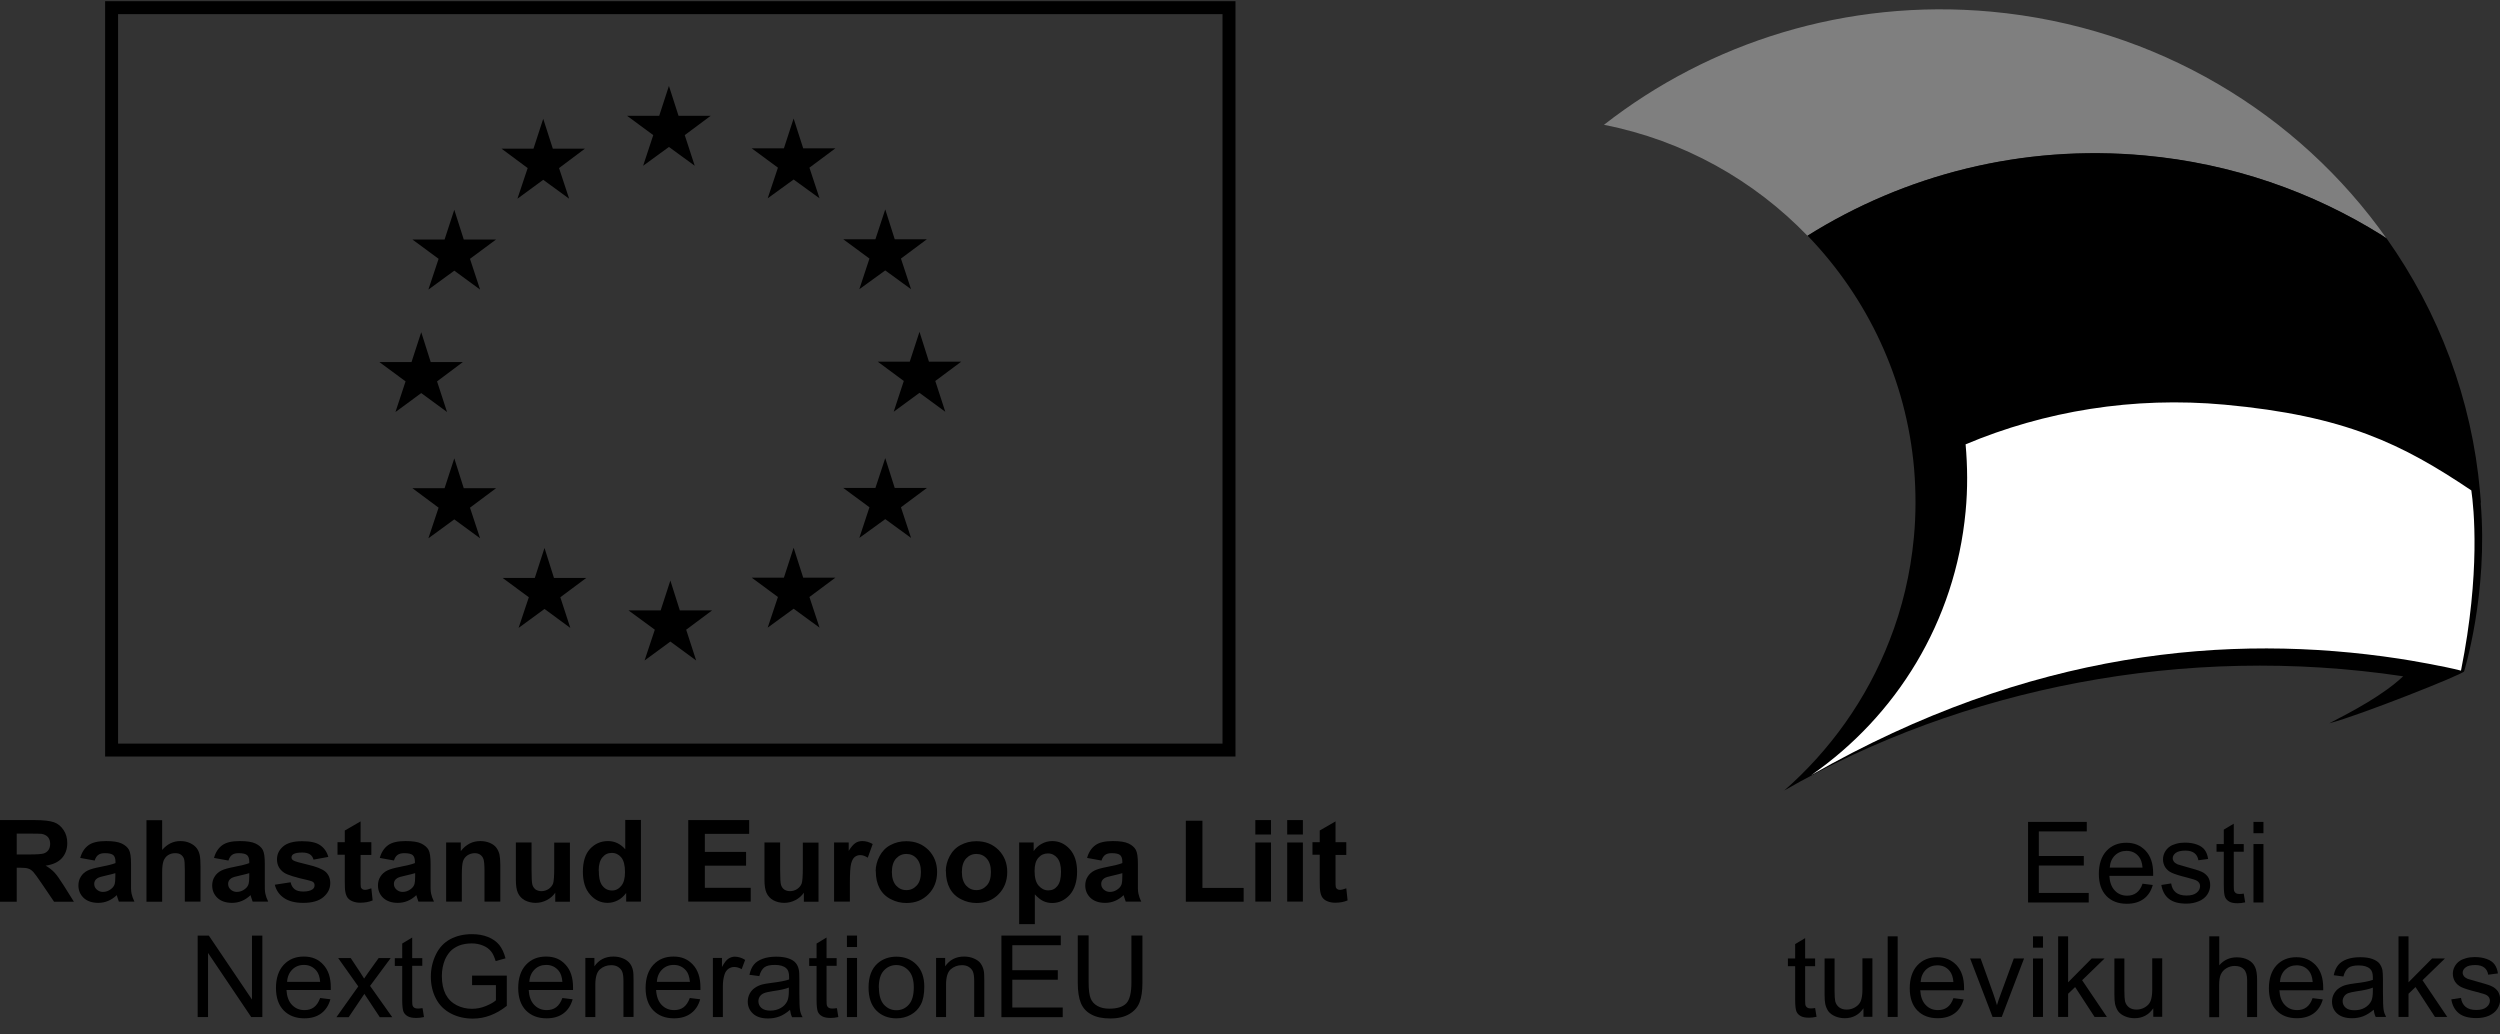 <svg width="145" height="60" viewBox="0 0 145 60" fill="none" xmlns="http://www.w3.org/2000/svg">
<rect x="0" y="0" width="145" height="60" fill="#333333" stroke="none"/>
<g id="EU logo" clip-path="url(#clip0_2860_7344)">
<g id="Group">
<path id="Vector" d="M71.658 43.877H6.097V0.071H71.658V43.877ZM6.848 43.13H70.906V0.818H6.848V43.13Z" fill="black"/>
<g id="Group_2">
<path id="Vector_2" fill-rule="evenodd" clip-rule="evenodd" d="M39.355 6.717H41.219L39.715 7.837L40.294 9.614L38.798 8.523L37.302 9.614L37.889 7.837L36.37 6.717H38.234L38.798 4.984L39.355 6.717Z" fill="black"/>
<path id="Vector_3" fill-rule="evenodd" clip-rule="evenodd" d="M39.43 35.403H41.302L39.798 36.523L40.377 38.308L38.881 37.21L37.385 38.308L37.979 36.523L36.453 35.403H38.318L38.881 33.671L39.43 35.403Z" fill="black"/>
<path id="Vector_4" fill-rule="evenodd" clip-rule="evenodd" d="M46.586 33.506H48.45L46.947 34.626L47.533 36.403L46.03 35.306L44.526 36.403L45.12 34.626L43.602 33.506H45.466L46.03 31.767L46.586 33.506Z" fill="black"/>
<path id="Vector_5" fill-rule="evenodd" clip-rule="evenodd" d="M46.586 8.605H48.45L46.947 9.725L47.533 11.502L46.03 10.412L44.526 11.502L45.12 9.725L43.602 8.605H45.466L46.03 6.873L46.586 8.605Z" fill="black"/>
<path id="Vector_6" fill-rule="evenodd" clip-rule="evenodd" d="M51.894 13.877H53.758L52.255 14.997L52.841 16.774L51.345 15.684L49.841 16.774L50.428 14.997L48.909 13.877H50.774L51.345 12.145L51.894 13.877Z" fill="black"/>
<path id="Vector_7" fill-rule="evenodd" clip-rule="evenodd" d="M51.894 28.302H53.758L52.255 29.422L52.841 31.2L51.345 30.109L49.841 31.2L50.428 29.422L48.909 28.302H50.774L51.345 26.57L51.894 28.302Z" fill="black"/>
<path id="Vector_8" fill-rule="evenodd" clip-rule="evenodd" d="M53.879 20.977H55.751L54.247 22.097L54.826 23.882L53.33 22.784L51.834 23.882L52.42 22.097L50.909 20.977H52.766L53.33 19.245L53.879 20.977Z" fill="black"/>
<path id="Vector_9" fill-rule="evenodd" clip-rule="evenodd" d="M32.063 8.621H33.927L32.424 9.748L33.01 11.525L31.507 10.428L30.011 11.525L30.605 9.748L29.086 8.621H30.943L31.507 6.889L32.063 8.621Z" fill="black"/>
<path id="Vector_10" fill-rule="evenodd" clip-rule="evenodd" d="M26.898 13.892H28.77L27.259 15.012L27.845 16.796L26.349 15.699L24.846 16.796L25.439 15.012L23.921 13.892H25.785L26.349 12.167L26.898 13.892Z" fill="black"/>
<path id="Vector_11" fill-rule="evenodd" clip-rule="evenodd" d="M24.981 21H26.845L25.349 22.12L25.928 23.897L24.432 22.799L22.936 23.897L23.523 22.12L22.004 21H23.868L24.432 19.268L24.981 21Z" fill="black"/>
<path id="Vector_12" fill-rule="evenodd" clip-rule="evenodd" d="M26.898 28.317H28.77L27.259 29.445L27.845 31.222L26.349 30.124L24.846 31.222L25.439 29.445L23.921 28.317H25.785L26.349 26.585L26.898 28.317Z" fill="black"/>
<path id="Vector_13" fill-rule="evenodd" clip-rule="evenodd" d="M32.13 33.521H34.002L32.499 34.641L33.078 36.418L31.581 35.32L30.078 36.418L30.672 34.641L29.153 33.521H31.018L31.581 31.781L32.13 33.521Z" fill="black"/>
</g>
</g>
<g id="Group_3">
<path id="Vector_14" fill-rule="evenodd" clip-rule="evenodd" d="M124.401 9.024C129.461 9.486 134.122 11.129 138.144 13.645C138.144 13.645 138.256 13.72 138.422 13.832C133.332 6.619 125.123 1.565 115.493 0.676C107.073 -0.093 99.135 2.468 93.03 7.239C97.661 8.15 101.736 10.464 104.833 13.675C110.456 10.151 117.26 8.366 124.394 9.024H124.401Z" fill="#7F7F7F"/>
<path id="Vector_15" fill-rule="evenodd" clip-rule="evenodd" d="M143.894 29.153C143.887 29.056 143.849 28.623 143.842 28.534C143.368 23.143 141.451 18.103 138.421 13.825C138.256 13.72 138.151 13.645 138.143 13.638C134.114 11.122 129.453 9.479 124.401 9.016C117.267 8.359 110.463 10.144 104.84 13.668C108.321 17.274 110.576 22.015 111.02 27.212C111.125 28.504 111.132 29.825 111.005 31.169C110.809 33.267 110.328 35.276 109.591 37.15C108.268 40.569 106.126 43.549 103.427 45.901L103.472 45.856C113.846 39.89 126.709 37.322 139.384 39.225C138.233 40.308 136.504 41.227 135.099 41.951C136.813 41.51 142.834 39.121 142.917 38.942C142.917 38.942 144.323 34.425 143.879 29.153H143.894Z" fill="black"/>
<path id="Vector_16" fill-rule="evenodd" clip-rule="evenodd" d="M143.338 28.444C139.324 25.748 136.016 24.113 129.032 23.471C123.717 22.986 118.59 23.844 114.005 25.771C114.117 27.047 114.132 28.347 114.005 29.668C113.403 36.074 109.975 41.532 105.059 44.952C117.778 37.687 129.348 36.717 139.144 38.202C139.798 38.299 141.805 38.65 142.737 38.897C143.88 33.2 143.481 29.429 143.338 28.451V28.444Z" fill="white"/>
</g>
<g id="Group_4">
<path id="Vector_17" d="M117.628 52.344V47.67H121.033V48.222H118.252V49.648H120.861V50.201H118.252V51.791H121.146V52.344H117.628Z" fill="black"/>
<path id="Vector_18" d="M124.267 51.254L124.861 51.329C124.763 51.68 124.59 51.949 124.335 52.135C124.079 52.322 123.756 52.419 123.357 52.419C122.861 52.419 122.463 52.27 122.169 51.964C121.876 51.657 121.733 51.232 121.733 50.679C121.733 50.127 121.884 49.664 122.177 49.35C122.47 49.037 122.854 48.88 123.327 48.88C123.801 48.88 124.154 49.037 124.447 49.343C124.733 49.649 124.883 50.082 124.883 50.642C124.883 50.679 124.883 50.732 124.883 50.799H122.342C122.365 51.172 122.47 51.456 122.658 51.65C122.846 51.852 123.087 51.949 123.372 51.949C123.583 51.949 123.763 51.896 123.914 51.784C124.064 51.672 124.184 51.501 124.267 51.254ZM122.365 50.321H124.267C124.244 50.037 124.169 49.821 124.049 49.679C123.868 49.455 123.628 49.35 123.335 49.35C123.072 49.35 122.846 49.44 122.666 49.612C122.485 49.791 122.387 50.022 122.365 50.321Z" fill="black"/>
<path id="Vector_19" d="M125.356 51.328L125.928 51.239C125.958 51.463 126.048 51.642 126.198 51.762C126.341 51.881 126.552 51.941 126.815 51.941C127.078 51.941 127.273 51.889 127.409 51.776C127.537 51.672 127.604 51.545 127.604 51.396C127.604 51.261 127.544 51.164 127.431 51.09C127.356 51.037 127.153 50.978 126.837 50.895C126.416 50.791 126.116 50.694 125.958 50.619C125.792 50.545 125.672 50.433 125.582 50.298C125.499 50.164 125.454 50.007 125.454 49.843C125.454 49.693 125.492 49.551 125.559 49.425C125.627 49.298 125.725 49.186 125.845 49.103C125.935 49.036 126.056 48.984 126.213 48.939C126.371 48.895 126.537 48.872 126.717 48.872C126.988 48.872 127.221 48.909 127.424 48.984C127.627 49.059 127.777 49.163 127.875 49.298C127.973 49.432 128.04 49.604 128.07 49.82L127.506 49.895C127.476 49.723 127.409 49.581 127.281 49.484C127.161 49.387 126.98 49.335 126.762 49.335C126.499 49.335 126.311 49.38 126.191 49.469C126.078 49.559 126.018 49.656 126.018 49.776C126.018 49.85 126.041 49.917 126.086 49.977C126.131 50.037 126.206 50.089 126.304 50.134C126.364 50.156 126.529 50.201 126.815 50.283C127.221 50.395 127.506 50.477 127.672 50.552C127.837 50.619 127.958 50.724 128.055 50.851C128.145 50.985 128.191 51.149 128.191 51.343C128.191 51.538 128.13 51.717 128.025 51.881C127.912 52.053 127.747 52.18 127.537 52.269C127.326 52.359 127.086 52.411 126.815 52.411C126.371 52.411 126.033 52.322 125.8 52.135C125.567 51.956 125.417 51.679 125.356 51.321V51.328Z" fill="black"/>
<path id="Vector_20" d="M130.137 51.829L130.22 52.336C130.055 52.374 129.912 52.389 129.784 52.389C129.573 52.389 129.408 52.359 129.295 52.292C129.183 52.224 129.1 52.142 129.055 52.03C129.01 51.926 128.98 51.694 128.98 51.351V49.402H128.559V48.954H128.98V48.118L129.558 47.774V48.954H130.137V49.402H129.558V51.381C129.558 51.545 129.566 51.65 129.589 51.694C129.611 51.739 129.641 51.776 129.686 51.806C129.731 51.836 129.799 51.851 129.882 51.851C129.949 51.851 130.032 51.851 130.137 51.829Z" fill="black"/>
<path id="Vector_21" d="M130.701 48.327V47.67H131.28V48.327H130.701ZM130.701 52.344V48.954H131.28V52.344H130.701Z" fill="black"/>
<path id="Vector_22" d="M105.277 58.466L105.36 58.974C105.194 59.011 105.051 59.026 104.924 59.026C104.713 59.026 104.548 58.996 104.435 58.929C104.322 58.862 104.24 58.78 104.194 58.668C104.149 58.563 104.119 58.332 104.119 57.989V56.04H103.698V55.592H104.119V54.756L104.698 54.412V55.592H105.277V56.04H104.698V58.018C104.698 58.183 104.706 58.287 104.728 58.332C104.751 58.377 104.781 58.414 104.826 58.444C104.871 58.474 104.939 58.489 105.021 58.489C105.089 58.489 105.172 58.481 105.277 58.466Z" fill="black"/>
<path id="Vector_23" d="M108.081 58.981V58.481C107.818 58.862 107.457 59.056 106.999 59.056C106.796 59.056 106.608 59.019 106.435 58.944C106.262 58.869 106.134 58.772 106.044 58.653C105.961 58.533 105.901 58.391 105.864 58.227C105.841 58.115 105.826 57.936 105.826 57.69V55.592H106.405V57.465C106.405 57.764 106.42 57.966 106.443 58.07C106.48 58.22 106.555 58.339 106.676 58.429C106.796 58.518 106.939 58.556 107.112 58.556C107.285 58.556 107.45 58.511 107.6 58.421C107.751 58.332 107.863 58.212 107.924 58.063C107.984 57.913 108.021 57.69 108.021 57.398V55.584H108.6V58.974H108.081V58.981Z" fill="black"/>
<path id="Vector_24" d="M110.065 54.308H109.486V58.982H110.065V54.308Z" fill="black"/>
<path id="Vector_25" d="M113.298 57.892L113.892 57.967C113.794 58.31 113.621 58.586 113.366 58.773C113.11 58.96 112.787 59.057 112.388 59.057C111.892 59.057 111.494 58.907 111.201 58.601C110.907 58.295 110.765 57.87 110.765 57.317C110.765 56.764 110.915 56.302 111.208 55.988C111.501 55.674 111.885 55.518 112.358 55.518C112.832 55.518 113.185 55.674 113.479 55.98C113.764 56.287 113.915 56.72 113.915 57.28C113.915 57.317 113.915 57.369 113.915 57.437H111.374C111.396 57.81 111.501 58.093 111.689 58.288C111.877 58.489 112.118 58.586 112.403 58.586C112.614 58.586 112.794 58.534 112.945 58.422C113.095 58.31 113.215 58.138 113.298 57.892ZM111.396 56.959H113.298C113.276 56.675 113.2 56.458 113.08 56.316C112.9 56.093 112.659 55.988 112.366 55.988C112.103 55.988 111.877 56.078 111.697 56.249C111.516 56.428 111.419 56.66 111.396 56.959Z" fill="black"/>
<path id="Vector_26" d="M115.568 58.982L114.268 55.592H114.877L115.606 57.623C115.681 57.839 115.756 58.071 115.824 58.302C115.876 58.123 115.944 57.906 116.042 57.66L116.801 55.592H117.395L116.102 58.982H115.561H115.568Z" fill="black"/>
<path id="Vector_27" d="M117.914 54.965V54.308H118.493V54.965H117.914ZM117.914 58.982V55.592H118.493V58.982H117.914Z" fill="black"/>
<path id="Vector_28" d="M119.372 58.982V54.308H119.951V56.973L121.319 55.592H122.063L120.763 56.854L122.199 58.982H121.485L120.357 57.249L119.951 57.638V58.982H119.372Z" fill="black"/>
<path id="Vector_29" d="M124.89 58.981V58.481C124.627 58.862 124.266 59.056 123.808 59.056C123.605 59.056 123.417 59.019 123.244 58.944C123.071 58.869 122.943 58.772 122.853 58.653C122.77 58.533 122.71 58.391 122.672 58.227C122.65 58.115 122.635 57.936 122.635 57.69V55.592H123.214V57.465C123.214 57.764 123.229 57.966 123.251 58.07C123.289 58.22 123.364 58.339 123.484 58.429C123.605 58.518 123.747 58.556 123.92 58.556C124.093 58.556 124.259 58.511 124.409 58.421C124.559 58.332 124.672 58.212 124.732 58.063C124.792 57.913 124.83 57.69 124.83 57.398V55.584H125.409V58.974H124.89V58.981Z" fill="black"/>
<path id="Vector_30" d="M128.138 58.982V54.308H128.717V55.988C128.988 55.674 129.326 55.525 129.74 55.525C129.995 55.525 130.213 55.577 130.394 55.674C130.582 55.771 130.717 55.913 130.792 56.085C130.875 56.256 130.912 56.51 130.912 56.846V58.989H130.334V56.846C130.334 56.562 130.273 56.353 130.146 56.219C130.018 56.085 129.845 56.025 129.612 56.025C129.439 56.025 129.281 56.07 129.131 56.159C128.98 56.249 128.875 56.368 128.807 56.518C128.74 56.667 128.71 56.876 128.71 57.145V58.997H128.131L128.138 58.982Z" fill="black"/>
<path id="Vector_31" d="M134.129 57.892L134.723 57.967C134.625 58.31 134.452 58.586 134.197 58.773C133.941 58.96 133.618 59.057 133.22 59.057C132.723 59.057 132.325 58.907 132.032 58.601C131.739 58.295 131.596 57.87 131.596 57.317C131.596 56.764 131.746 56.302 132.039 55.988C132.332 55.674 132.716 55.518 133.189 55.518C133.663 55.518 134.016 55.674 134.31 55.98C134.595 56.287 134.746 56.72 134.746 57.28C134.746 57.317 134.746 57.369 134.746 57.437H132.205C132.227 57.81 132.332 58.093 132.52 58.288C132.708 58.489 132.949 58.586 133.235 58.586C133.445 58.586 133.625 58.534 133.776 58.422C133.926 58.31 134.046 58.138 134.129 57.892ZM132.235 56.959H134.137C134.114 56.675 134.039 56.458 133.919 56.316C133.738 56.093 133.498 55.988 133.204 55.988C132.941 55.988 132.716 56.078 132.535 56.249C132.355 56.428 132.257 56.66 132.235 56.959Z" fill="black"/>
<path id="Vector_32" d="M137.678 58.564C137.46 58.743 137.257 58.87 137.061 58.945C136.866 59.019 136.648 59.057 136.422 59.057C136.046 59.057 135.761 58.967 135.558 58.788C135.355 58.609 135.257 58.37 135.257 58.093C135.257 57.929 135.294 57.772 135.37 57.638C135.445 57.504 135.543 57.392 135.67 57.309C135.791 57.227 135.933 57.16 136.084 57.123C136.197 57.093 136.369 57.063 136.595 57.033C137.061 56.981 137.407 56.914 137.625 56.832C137.625 56.757 137.625 56.705 137.625 56.682C137.625 56.451 137.572 56.287 137.46 56.19C137.309 56.055 137.091 55.995 136.805 55.995C136.535 55.995 136.332 56.04 136.204 56.137C136.076 56.234 135.979 56.399 135.918 56.638L135.355 56.563C135.407 56.324 135.49 56.13 135.61 55.98C135.73 55.831 135.896 55.719 136.121 55.637C136.347 55.555 136.602 55.518 136.896 55.518C137.189 55.518 137.422 55.555 137.602 55.622C137.783 55.689 137.918 55.779 138.001 55.876C138.083 55.98 138.144 56.107 138.181 56.264C138.196 56.361 138.211 56.541 138.211 56.794V57.556C138.211 58.093 138.226 58.429 138.249 58.571C138.271 58.713 138.324 58.848 138.392 58.982H137.79C137.73 58.863 137.693 58.721 137.678 58.564ZM137.632 57.28C137.422 57.369 137.106 57.437 136.685 57.496C136.445 57.533 136.279 57.571 136.182 57.608C136.084 57.653 136.009 57.713 135.956 57.795C135.903 57.877 135.873 57.967 135.873 58.064C135.873 58.22 135.933 58.347 136.046 58.444C136.159 58.549 136.332 58.594 136.557 58.594C136.783 58.594 136.978 58.549 137.151 58.452C137.324 58.355 137.452 58.22 137.535 58.056C137.595 57.929 137.625 57.735 137.625 57.481V57.272L137.632 57.28Z" fill="black"/>
<path id="Vector_33" d="M139.114 58.982V54.308H139.693V56.973L141.061 55.592H141.806L140.505 56.854L141.941 58.982H141.227L140.099 57.249L139.693 57.638V58.982H139.114Z" fill="black"/>
<path id="Vector_34" d="M142.166 57.966L142.737 57.877C142.767 58.101 142.858 58.28 143.008 58.399C143.151 58.519 143.361 58.578 143.624 58.578C143.888 58.578 144.083 58.526 144.218 58.414C144.346 58.31 144.414 58.183 144.414 58.033C144.414 57.907 144.354 57.802 144.241 57.727C144.166 57.675 143.963 57.615 143.647 57.533C143.226 57.429 142.925 57.332 142.767 57.257C142.602 57.182 142.482 57.07 142.392 56.936C142.309 56.801 142.264 56.645 142.264 56.48C142.264 56.331 142.301 56.189 142.369 56.062C142.437 55.935 142.534 55.823 142.655 55.741C142.745 55.674 142.865 55.622 143.023 55.577C143.181 55.532 143.346 55.51 143.527 55.51C143.797 55.51 144.03 55.547 144.233 55.622C144.436 55.696 144.587 55.801 144.684 55.935C144.782 56.07 144.85 56.242 144.88 56.458L144.316 56.533C144.286 56.361 144.218 56.219 144.091 56.122C143.97 56.025 143.79 55.973 143.572 55.973C143.309 55.973 143.121 56.017 143.008 56.107C142.895 56.197 142.835 56.294 142.835 56.413C142.835 56.488 142.858 56.555 142.903 56.615C142.948 56.675 143.023 56.727 143.121 56.772C143.181 56.794 143.346 56.839 143.632 56.921C144.038 57.033 144.324 57.115 144.489 57.19C144.654 57.257 144.775 57.361 144.872 57.488C144.963 57.623 145.008 57.787 145.008 57.981C145.008 58.175 144.948 58.355 144.842 58.519C144.73 58.691 144.564 58.817 144.354 58.914C144.143 59.004 143.903 59.049 143.632 59.049C143.188 59.049 142.85 58.959 142.617 58.773C142.384 58.586 142.234 58.317 142.174 57.959L142.166 57.966Z" fill="black"/>
</g>
<g id="Group_5">
<path id="Vector_35" d="M0 52.292V47.565H2.022C2.533 47.565 2.902 47.61 3.135 47.692C3.368 47.775 3.548 47.931 3.691 48.148C3.834 48.364 3.902 48.611 3.902 48.895C3.902 49.253 3.796 49.544 3.586 49.776C3.375 50.007 3.06 50.149 2.646 50.209C2.857 50.328 3.022 50.462 3.157 50.604C3.293 50.746 3.473 51.008 3.706 51.373L4.285 52.299H3.135L2.436 51.269C2.188 50.903 2.022 50.672 1.932 50.574C1.842 50.477 1.744 50.41 1.646 50.38C1.549 50.343 1.383 50.328 1.165 50.328H0.97V52.299H0V52.292ZM0.962 49.559H1.676C2.135 49.559 2.428 49.537 2.541 49.499C2.654 49.462 2.744 49.395 2.812 49.298C2.879 49.201 2.909 49.081 2.909 48.939C2.909 48.782 2.864 48.648 2.782 48.551C2.691 48.454 2.571 48.394 2.421 48.364C2.345 48.357 2.112 48.349 1.722 48.349H0.97V49.551L0.962 49.559Z" fill="black"/>
<path id="Vector_36" d="M5.48 49.91L4.653 49.76C4.743 49.432 4.909 49.185 5.134 49.021C5.36 48.857 5.698 48.782 6.149 48.782C6.555 48.782 6.856 48.827 7.059 48.924C7.262 49.021 7.397 49.141 7.48 49.29C7.562 49.439 7.6 49.708 7.6 50.104V51.164C7.592 51.463 7.6 51.687 7.63 51.828C7.66 51.97 7.713 52.127 7.795 52.291H6.893C6.871 52.232 6.841 52.142 6.803 52.023C6.788 51.97 6.773 51.933 6.773 51.918C6.615 52.068 6.45 52.179 6.269 52.254C6.089 52.329 5.901 52.366 5.698 52.366C5.345 52.366 5.059 52.269 4.856 52.082C4.653 51.888 4.548 51.649 4.548 51.358C4.548 51.164 4.593 50.992 4.691 50.843C4.781 50.694 4.916 50.574 5.082 50.492C5.247 50.41 5.495 50.343 5.811 50.283C6.239 50.201 6.532 50.126 6.698 50.059V49.969C6.698 49.798 6.653 49.671 6.57 49.596C6.48 49.521 6.322 49.484 6.081 49.484C5.924 49.484 5.796 49.514 5.706 49.581C5.615 49.641 5.54 49.753 5.488 49.917L5.48 49.91ZM6.698 50.641C6.578 50.679 6.397 50.724 6.142 50.783C5.886 50.836 5.721 50.888 5.645 50.94C5.525 51.022 5.465 51.127 5.465 51.261C5.465 51.395 5.51 51.5 5.608 51.59C5.706 51.679 5.826 51.731 5.969 51.731C6.134 51.731 6.292 51.679 6.435 51.567C6.548 51.485 6.615 51.388 6.653 51.269C6.675 51.194 6.69 51.045 6.69 50.828V50.649L6.698 50.641Z" fill="black"/>
<path id="Vector_37" d="M9.405 47.558V49.297C9.698 48.954 10.051 48.782 10.457 48.782C10.668 48.782 10.856 48.819 11.029 48.902C11.201 48.984 11.322 49.081 11.412 49.2C11.502 49.32 11.555 49.454 11.585 49.603C11.615 49.753 11.63 49.977 11.63 50.283V52.291H10.72V50.484C10.72 50.126 10.705 49.895 10.668 49.798C10.63 49.7 10.57 49.626 10.487 49.566C10.397 49.506 10.292 49.484 10.156 49.484C10.006 49.484 9.871 49.521 9.751 49.596C9.63 49.671 9.548 49.783 9.487 49.925C9.435 50.074 9.405 50.29 9.405 50.581V52.299H8.495V47.573H9.405V47.558Z" fill="black"/>
<path id="Vector_38" d="M13.239 49.91L12.412 49.76C12.502 49.432 12.668 49.185 12.893 49.021C13.118 48.857 13.457 48.782 13.908 48.782C14.314 48.782 14.615 48.827 14.818 48.924C15.021 49.021 15.156 49.141 15.239 49.29C15.321 49.439 15.359 49.708 15.359 50.104V51.164C15.351 51.463 15.359 51.687 15.389 51.828C15.419 51.97 15.472 52.127 15.554 52.291H14.652C14.63 52.232 14.6 52.142 14.562 52.023C14.547 51.97 14.532 51.933 14.532 51.918C14.374 52.068 14.209 52.179 14.028 52.254C13.848 52.329 13.66 52.366 13.457 52.366C13.104 52.366 12.818 52.269 12.615 52.082C12.412 51.888 12.307 51.649 12.307 51.358C12.307 51.164 12.352 50.992 12.45 50.843C12.54 50.694 12.675 50.574 12.84 50.492C13.006 50.41 13.254 50.343 13.57 50.283C13.998 50.201 14.291 50.126 14.457 50.059V49.969C14.457 49.798 14.412 49.671 14.329 49.596C14.239 49.521 14.081 49.484 13.84 49.484C13.682 49.484 13.555 49.514 13.464 49.581C13.374 49.641 13.299 49.753 13.246 49.917L13.239 49.91ZM14.464 50.641C14.344 50.679 14.164 50.724 13.908 50.783C13.652 50.836 13.487 50.888 13.412 50.94C13.291 51.022 13.231 51.127 13.231 51.261C13.231 51.395 13.276 51.5 13.374 51.59C13.472 51.679 13.592 51.731 13.735 51.731C13.9 51.731 14.058 51.679 14.201 51.567C14.314 51.485 14.382 51.388 14.419 51.269C14.442 51.194 14.457 51.045 14.457 50.828V50.649L14.464 50.641Z" fill="black"/>
<path id="Vector_39" d="M15.938 51.314L16.855 51.172C16.892 51.351 16.975 51.485 17.088 51.575C17.201 51.665 17.373 51.709 17.591 51.709C17.824 51.709 18.005 51.665 18.125 51.583C18.208 51.523 18.245 51.441 18.245 51.344C18.245 51.276 18.223 51.217 18.178 51.172C18.133 51.127 18.027 51.09 17.869 51.052C17.133 50.888 16.667 50.746 16.471 50.612C16.201 50.425 16.065 50.171 16.065 49.843C16.065 49.544 16.186 49.298 16.419 49.096C16.652 48.895 17.02 48.79 17.516 48.79C18.012 48.79 18.343 48.865 18.569 49.022C18.794 49.171 18.96 49.402 19.042 49.701L18.185 49.858C18.148 49.723 18.08 49.619 17.975 49.552C17.869 49.484 17.727 49.447 17.531 49.447C17.291 49.447 17.118 49.477 17.012 49.544C16.945 49.589 16.907 49.656 16.907 49.731C16.907 49.798 16.937 49.85 16.997 49.895C17.08 49.955 17.366 50.037 17.847 50.149C18.336 50.261 18.674 50.395 18.869 50.552C19.057 50.716 19.155 50.94 19.155 51.224C19.155 51.538 19.02 51.806 18.757 52.031C18.494 52.255 18.103 52.367 17.584 52.367C17.118 52.367 16.742 52.269 16.471 52.083C16.193 51.896 16.02 51.635 15.938 51.314Z" fill="black"/>
<path id="Vector_40" d="M21.538 48.864V49.588H20.914V50.97C20.914 51.246 20.914 51.41 20.929 51.455C20.944 51.5 20.967 51.537 21.012 51.567C21.057 51.597 21.102 51.612 21.17 51.612C21.253 51.612 21.38 51.582 21.538 51.522L21.613 52.224C21.403 52.314 21.162 52.358 20.892 52.358C20.726 52.358 20.576 52.329 20.448 52.276C20.313 52.224 20.223 52.149 20.155 52.06C20.095 51.97 20.05 51.858 20.027 51.709C20.005 51.604 19.997 51.388 19.997 51.067V49.574H19.576V48.849H19.997V48.17L20.914 47.64V48.849H21.538V48.864Z" fill="black"/>
<path id="Vector_41" d="M22.854 49.91L22.027 49.76C22.117 49.432 22.283 49.185 22.508 49.021C22.734 48.857 23.072 48.782 23.523 48.782C23.929 48.782 24.237 48.827 24.433 48.924C24.628 49.021 24.771 49.141 24.854 49.29C24.936 49.439 24.974 49.708 24.974 50.104V51.164C24.966 51.463 24.974 51.687 25.004 51.828C25.034 51.97 25.087 52.127 25.169 52.291H24.267C24.245 52.232 24.215 52.142 24.177 52.023C24.162 51.97 24.155 51.933 24.147 51.918C23.989 52.068 23.824 52.179 23.643 52.254C23.463 52.329 23.275 52.366 23.072 52.366C22.719 52.366 22.441 52.269 22.23 52.082C22.027 51.888 21.922 51.649 21.922 51.358C21.922 51.164 21.967 50.992 22.065 50.843C22.155 50.694 22.29 50.574 22.456 50.492C22.621 50.41 22.862 50.343 23.177 50.283C23.606 50.201 23.899 50.126 24.064 50.059V49.969C24.064 49.798 24.019 49.671 23.937 49.596C23.846 49.521 23.689 49.484 23.448 49.484C23.283 49.484 23.162 49.514 23.065 49.581C22.967 49.648 22.899 49.753 22.846 49.917L22.854 49.91ZM24.079 50.641C23.967 50.679 23.779 50.724 23.523 50.783C23.267 50.836 23.102 50.888 23.027 50.94C22.907 51.022 22.846 51.127 22.846 51.261C22.846 51.395 22.892 51.5 22.989 51.59C23.087 51.679 23.207 51.731 23.35 51.731C23.516 51.731 23.674 51.679 23.824 51.567C23.937 51.485 24.004 51.388 24.042 51.269C24.064 51.194 24.079 51.045 24.079 50.828V50.649V50.641Z" fill="black"/>
<path id="Vector_42" d="M29.011 52.291H28.101V50.544C28.101 50.171 28.079 49.932 28.041 49.828C28.003 49.715 27.936 49.633 27.853 49.574C27.77 49.514 27.658 49.484 27.537 49.484C27.38 49.484 27.237 49.529 27.109 49.611C26.981 49.701 26.898 49.813 26.853 49.955C26.808 50.096 26.786 50.358 26.786 50.738V52.291H25.876V48.864H26.726V49.365C27.026 48.976 27.402 48.782 27.861 48.782C28.064 48.782 28.244 48.82 28.409 48.887C28.575 48.961 28.703 49.051 28.785 49.163C28.868 49.275 28.928 49.402 28.966 49.544C28.996 49.686 29.018 49.887 29.018 50.156V52.284L29.011 52.291Z" fill="black"/>
<path id="Vector_43" d="M32.205 52.291V51.776C32.078 51.963 31.912 52.105 31.709 52.209C31.506 52.314 31.288 52.366 31.063 52.366C30.837 52.366 30.627 52.314 30.439 52.217C30.258 52.12 30.123 51.97 30.04 51.791C29.957 51.612 29.92 51.358 29.92 51.029V48.864H30.83V50.44C30.83 50.925 30.845 51.216 30.882 51.328C30.92 51.44 30.98 51.522 31.063 51.59C31.153 51.649 31.266 51.687 31.401 51.687C31.559 51.687 31.694 51.642 31.822 51.56C31.942 51.477 32.032 51.365 32.078 51.246C32.123 51.119 32.145 50.813 32.145 50.32V48.872H33.055V52.299H32.205V52.291Z" fill="black"/>
<path id="Vector_44" d="M37.167 52.291H36.318V51.791C36.175 51.985 36.009 52.135 35.821 52.224C35.633 52.321 35.438 52.366 35.242 52.366C34.844 52.366 34.506 52.209 34.228 51.888C33.942 51.567 33.807 51.127 33.807 50.559C33.807 49.992 33.942 49.536 34.22 49.238C34.498 48.939 34.844 48.782 35.265 48.782C35.648 48.782 35.987 48.939 36.265 49.26V47.558H37.175V52.284L37.167 52.291ZM34.731 50.499C34.731 50.865 34.784 51.127 34.882 51.291C35.032 51.53 35.235 51.649 35.498 51.649C35.709 51.649 35.889 51.56 36.032 51.38C36.182 51.201 36.25 50.94 36.25 50.581C36.25 50.186 36.175 49.902 36.032 49.73C35.889 49.559 35.709 49.469 35.483 49.469C35.258 49.469 35.085 49.551 34.942 49.723C34.799 49.895 34.724 50.148 34.724 50.492L34.731 50.499Z" fill="black"/>
<path id="Vector_45" d="M39.919 52.292V47.565H43.452V48.364H40.881V49.41H43.272V50.209H40.881V51.493H43.542V52.292H39.919Z" fill="black"/>
<path id="Vector_46" d="M46.624 52.291V51.776C46.496 51.963 46.331 52.105 46.128 52.209C45.925 52.314 45.707 52.366 45.481 52.366C45.256 52.366 45.038 52.314 44.858 52.217C44.677 52.12 44.542 51.97 44.459 51.791C44.377 51.612 44.339 51.358 44.339 51.029V48.864H45.248V50.44C45.248 50.925 45.264 51.216 45.301 51.328C45.339 51.44 45.391 51.522 45.481 51.59C45.572 51.649 45.684 51.687 45.82 51.687C45.978 51.687 46.113 51.642 46.241 51.56C46.361 51.477 46.451 51.365 46.496 51.246C46.541 51.119 46.564 50.813 46.564 50.32V48.872H47.474V52.299H46.624V52.291Z" fill="black"/>
<path id="Vector_47" d="M49.286 52.291H48.376V48.864H49.225V49.35C49.368 49.118 49.504 48.969 49.616 48.894C49.729 48.82 49.864 48.782 50.015 48.782C50.225 48.782 50.421 48.842 50.616 48.954L50.331 49.745C50.173 49.648 50.037 49.596 49.902 49.596C49.767 49.596 49.669 49.633 49.579 49.701C49.489 49.768 49.421 49.895 49.368 50.081C49.316 50.268 49.293 50.649 49.293 51.231V52.291H49.286Z" fill="black"/>
<path id="Vector_48" d="M50.789 50.53C50.789 50.231 50.864 49.94 51.015 49.656C51.165 49.372 51.375 49.156 51.646 49.014C51.924 48.865 52.225 48.79 52.563 48.79C53.09 48.79 53.51 48.962 53.849 49.298C54.179 49.634 54.352 50.059 54.352 50.575C54.352 51.09 54.187 51.523 53.849 51.866C53.51 52.21 53.09 52.374 52.578 52.374C52.263 52.374 51.962 52.307 51.676 52.157C51.391 52.016 51.172 51.806 51.022 51.53C50.872 51.254 50.797 50.925 50.797 50.53H50.789ZM51.729 50.575C51.729 50.918 51.812 51.172 51.969 51.358C52.135 51.538 52.33 51.627 52.571 51.627C52.811 51.627 53.007 51.538 53.172 51.358C53.337 51.179 53.413 50.918 53.413 50.575C53.413 50.231 53.33 49.977 53.172 49.798C53.014 49.619 52.811 49.529 52.571 49.529C52.33 49.529 52.135 49.619 51.969 49.798C51.812 49.977 51.729 50.239 51.729 50.575Z" fill="black"/>
<path id="Vector_49" d="M54.856 50.53C54.856 50.231 54.932 49.94 55.082 49.656C55.232 49.372 55.443 49.156 55.714 49.014C55.992 48.865 56.292 48.79 56.631 48.79C57.157 48.79 57.578 48.962 57.916 49.298C58.247 49.634 58.42 50.059 58.42 50.575C58.42 51.09 58.254 51.523 57.916 51.866C57.578 52.21 57.157 52.374 56.646 52.374C56.33 52.374 56.029 52.307 55.743 52.157C55.458 52.016 55.24 51.806 55.09 51.53C54.939 51.254 54.864 50.925 54.864 50.53H54.856ZM55.789 50.575C55.789 50.918 55.871 51.172 56.029 51.358C56.195 51.538 56.39 51.627 56.631 51.627C56.871 51.627 57.067 51.538 57.232 51.358C57.397 51.179 57.473 50.918 57.473 50.575C57.473 50.231 57.39 49.977 57.232 49.798C57.074 49.619 56.871 49.529 56.631 49.529C56.39 49.529 56.195 49.619 56.029 49.798C55.871 49.977 55.789 50.239 55.789 50.575Z" fill="black"/>
<path id="Vector_50" d="M59.103 48.864H59.953V49.365C60.066 49.193 60.216 49.051 60.404 48.947C60.592 48.842 60.803 48.782 61.028 48.782C61.426 48.782 61.765 48.939 62.05 49.253C62.329 49.566 62.471 49.999 62.471 50.559C62.471 51.119 62.329 51.575 62.05 51.896C61.765 52.209 61.426 52.374 61.028 52.374C60.84 52.374 60.667 52.336 60.509 52.262C60.351 52.187 60.194 52.06 60.021 51.873V53.598H59.111V48.872L59.103 48.864ZM60.006 50.514C60.006 50.903 60.081 51.186 60.239 51.366C60.397 51.545 60.577 51.642 60.803 51.642C61.028 51.642 61.193 51.56 61.329 51.388C61.472 51.216 61.539 50.94 61.539 50.559C61.539 50.201 61.464 49.932 61.321 49.76C61.178 49.589 60.998 49.499 60.78 49.499C60.562 49.499 60.374 49.581 60.224 49.753C60.073 49.925 60.006 50.178 60.006 50.514Z" fill="black"/>
<path id="Vector_51" d="M63.877 49.91L63.051 49.76C63.141 49.432 63.306 49.185 63.532 49.021C63.757 48.857 64.096 48.782 64.547 48.782C64.953 48.782 65.253 48.827 65.456 48.924C65.659 49.021 65.794 49.141 65.877 49.29C65.96 49.439 65.998 49.708 65.998 50.104V51.164C65.99 51.463 65.998 51.687 66.028 51.828C66.058 51.97 66.11 52.127 66.193 52.291H65.291C65.268 52.232 65.238 52.142 65.201 52.023C65.186 51.97 65.171 51.933 65.171 51.918C65.013 52.068 64.847 52.179 64.667 52.254C64.486 52.329 64.299 52.366 64.096 52.366C63.742 52.366 63.456 52.269 63.254 52.082C63.051 51.888 62.945 51.649 62.945 51.358C62.945 51.164 62.99 50.992 63.088 50.843C63.178 50.694 63.314 50.574 63.479 50.492C63.645 50.41 63.892 50.343 64.208 50.283C64.637 50.201 64.93 50.126 65.095 50.059V49.969C65.095 49.798 65.05 49.671 64.968 49.596C64.877 49.521 64.719 49.484 64.479 49.484C64.321 49.484 64.193 49.514 64.103 49.581C64.013 49.641 63.938 49.753 63.885 49.917L63.877 49.91ZM65.103 50.641C64.983 50.679 64.802 50.724 64.547 50.783C64.291 50.836 64.126 50.888 64.05 50.94C63.93 51.022 63.87 51.127 63.87 51.261C63.87 51.395 63.915 51.5 64.013 51.59C64.111 51.679 64.231 51.731 64.374 51.731C64.539 51.731 64.697 51.679 64.84 51.567C64.953 51.485 65.02 51.388 65.058 51.269C65.08 51.194 65.095 51.045 65.095 50.828V50.649L65.103 50.641Z" fill="black"/>
<path id="Vector_52" d="M68.778 52.291V47.602H69.741V51.5H72.131V52.299H68.778V52.291Z" fill="black"/>
<path id="Vector_53" d="M72.809 48.402V47.565H73.718V48.402H72.809ZM72.809 52.292V48.865H73.718V52.292H72.809Z" fill="black"/>
<path id="Vector_54" d="M74.657 48.402V47.565H75.567V48.402H74.657ZM74.657 52.292V48.865H75.567V52.292H74.657Z" fill="black"/>
<path id="Vector_55" d="M78.085 48.864V49.588H77.461V50.97C77.461 51.246 77.461 51.41 77.476 51.455C77.491 51.5 77.514 51.537 77.559 51.567C77.597 51.597 77.649 51.612 77.717 51.612C77.799 51.612 77.927 51.582 78.085 51.522L78.16 52.224C77.95 52.314 77.709 52.358 77.439 52.358C77.273 52.358 77.123 52.329 76.995 52.276C76.86 52.224 76.77 52.149 76.702 52.06C76.642 51.97 76.597 51.858 76.574 51.709C76.552 51.604 76.544 51.388 76.544 51.067V49.574H76.123V48.849H76.544V48.17L77.461 47.64V48.849H78.085V48.864Z" fill="black"/>
</g>
<g id="Group_6">
<path id="Vector_56" d="M11.465 58.989V54.263H12.111L14.615 57.974V54.263H15.216V58.989H14.57L12.066 55.271V58.989H11.465Z" fill="black"/>
<path id="Vector_57" d="M18.562 57.884L19.163 57.958C19.066 58.309 18.893 58.578 18.637 58.772C18.381 58.966 18.051 59.063 17.652 59.063C17.148 59.063 16.75 58.907 16.449 58.6C16.156 58.294 16.006 57.861 16.006 57.301C16.006 56.741 16.156 56.278 16.457 55.957C16.758 55.636 17.141 55.48 17.622 55.48C18.103 55.48 18.464 55.636 18.75 55.95C19.043 56.264 19.186 56.704 19.186 57.264C19.186 57.301 19.186 57.354 19.186 57.421H16.615C16.637 57.794 16.743 58.085 16.938 58.287C17.134 58.489 17.374 58.586 17.66 58.586C17.878 58.586 18.058 58.533 18.209 58.421C18.359 58.309 18.479 58.13 18.569 57.884H18.562ZM16.645 56.95H18.569C18.547 56.659 18.472 56.443 18.351 56.301C18.163 56.077 17.923 55.965 17.63 55.965C17.359 55.965 17.134 56.054 16.953 56.234C16.773 56.413 16.667 56.652 16.652 56.95H16.645Z" fill="black"/>
<path id="Vector_58" d="M19.517 58.989L20.78 57.212L19.614 55.569H20.343L20.877 56.376C20.975 56.525 21.058 56.659 21.118 56.757C21.216 56.615 21.298 56.488 21.381 56.376L21.96 55.569H22.659L21.464 57.182L22.749 58.996H22.027L21.321 57.929L21.133 57.645L20.223 58.996H19.517V58.989Z" fill="black"/>
<path id="Vector_59" d="M24.508 58.474L24.591 58.989C24.425 59.027 24.283 59.041 24.147 59.041C23.937 59.041 23.771 59.012 23.651 58.944C23.531 58.877 23.448 58.788 23.403 58.683C23.358 58.571 23.328 58.347 23.328 57.996V56.025H22.899V55.577H23.328V54.726L23.907 54.375V55.57H24.493V56.018H23.907V58.019C23.907 58.183 23.914 58.287 23.937 58.34C23.959 58.392 23.989 58.422 24.035 58.452C24.08 58.482 24.147 58.496 24.238 58.496C24.305 58.496 24.388 58.489 24.493 58.474H24.508Z" fill="black"/>
<path id="Vector_60" d="M27.38 57.137V56.585H29.395V58.34C29.086 58.586 28.763 58.773 28.44 58.892C28.109 59.019 27.771 59.079 27.425 59.079C26.959 59.079 26.53 58.982 26.147 58.78C25.764 58.578 25.478 58.295 25.282 57.914C25.087 57.541 24.989 57.115 24.989 56.652C24.989 56.189 25.087 55.764 25.282 55.36C25.478 54.957 25.756 54.666 26.117 54.472C26.478 54.278 26.899 54.181 27.372 54.181C27.718 54.181 28.026 54.233 28.305 54.345C28.583 54.457 28.801 54.614 28.959 54.808C29.116 55.009 29.237 55.263 29.319 55.584L28.748 55.741C28.673 55.502 28.59 55.308 28.477 55.174C28.365 55.039 28.222 54.927 28.019 54.845C27.823 54.763 27.605 54.718 27.365 54.718C27.079 54.718 26.831 54.763 26.621 54.845C26.41 54.935 26.237 55.047 26.109 55.189C25.982 55.331 25.884 55.487 25.809 55.659C25.688 55.95 25.628 56.271 25.628 56.607C25.628 57.033 25.703 57.384 25.846 57.667C25.997 57.951 26.207 58.16 26.485 58.302C26.763 58.444 27.064 58.511 27.372 58.511C27.643 58.511 27.914 58.459 28.169 58.354C28.425 58.25 28.628 58.138 28.763 58.018V57.137H27.365H27.38Z" fill="black"/>
<path id="Vector_61" d="M32.612 57.884L33.213 57.958C33.115 58.309 32.942 58.578 32.687 58.772C32.431 58.966 32.1 59.063 31.702 59.063C31.198 59.063 30.8 58.907 30.499 58.6C30.206 58.294 30.056 57.861 30.056 57.301C30.056 56.741 30.206 56.278 30.507 55.957C30.807 55.636 31.191 55.48 31.672 55.48C32.153 55.48 32.514 55.636 32.8 55.95C33.093 56.264 33.236 56.704 33.236 57.264C33.236 57.301 33.236 57.354 33.236 57.421H30.665C30.687 57.794 30.792 58.085 30.988 58.287C31.183 58.489 31.424 58.586 31.709 58.586C31.928 58.586 32.108 58.533 32.258 58.421C32.409 58.309 32.529 58.13 32.619 57.884H32.612ZM30.695 56.95H32.619C32.597 56.659 32.521 56.443 32.401 56.301C32.213 56.077 31.973 55.965 31.68 55.965C31.409 55.965 31.183 56.054 31.003 56.234C30.823 56.413 30.717 56.652 30.702 56.95H30.695Z" fill="black"/>
<path id="Vector_62" d="M33.95 58.989V55.562H34.476V56.047C34.732 55.674 35.093 55.48 35.574 55.48C35.784 55.48 35.972 55.517 36.145 55.592C36.318 55.666 36.446 55.763 36.536 55.883C36.626 56.002 36.686 56.144 36.716 56.308C36.739 56.413 36.746 56.607 36.746 56.876V58.981H36.16V56.898C36.16 56.659 36.138 56.487 36.092 56.368C36.047 56.248 35.965 56.159 35.852 56.084C35.739 56.01 35.596 55.98 35.446 55.98C35.198 55.98 34.98 56.062 34.799 56.219C34.619 56.376 34.529 56.674 34.529 57.115V58.989H33.942H33.95Z" fill="black"/>
<path id="Vector_63" d="M40.009 57.884L40.61 57.958C40.513 58.309 40.34 58.578 40.077 58.772C39.821 58.966 39.49 59.063 39.092 59.063C38.588 59.063 38.19 58.907 37.889 58.6C37.596 58.294 37.445 57.861 37.445 57.301C37.445 56.741 37.596 56.278 37.896 55.957C38.197 55.636 38.581 55.48 39.062 55.48C39.543 55.48 39.896 55.636 40.189 55.95C40.482 56.264 40.625 56.704 40.625 57.264C40.625 57.301 40.625 57.354 40.625 57.421H38.054C38.077 57.794 38.182 58.085 38.377 58.287C38.573 58.489 38.813 58.586 39.099 58.586C39.317 58.586 39.498 58.533 39.648 58.421C39.798 58.309 39.919 58.13 40.009 57.884ZM38.092 56.95H40.016C39.986 56.659 39.919 56.443 39.798 56.301C39.61 56.077 39.37 55.965 39.077 55.965C38.806 55.965 38.581 56.054 38.4 56.234C38.22 56.413 38.114 56.652 38.099 56.95H38.092Z" fill="black"/>
<path id="Vector_64" d="M41.347 58.989V55.562H41.874V56.085C42.009 55.838 42.129 55.681 42.242 55.607C42.355 55.532 42.483 55.487 42.618 55.487C42.813 55.487 43.016 55.547 43.219 55.674L43.016 56.212C42.873 56.129 42.731 56.085 42.588 56.085C42.46 56.085 42.347 56.122 42.242 56.197C42.144 56.271 42.069 56.376 42.024 56.518C41.956 56.727 41.926 56.951 41.926 57.197V58.989H41.34H41.347Z" fill="black"/>
<path id="Vector_65" d="M45.821 58.571C45.603 58.758 45.4 58.885 45.197 58.959C44.994 59.034 44.783 59.071 44.55 59.071C44.175 59.071 43.881 58.982 43.678 58.795C43.475 58.608 43.37 58.377 43.37 58.093C43.37 57.929 43.408 57.772 43.483 57.63C43.558 57.488 43.656 57.384 43.784 57.294C43.911 57.205 44.047 57.145 44.205 57.1C44.317 57.07 44.49 57.04 44.723 57.011C45.197 56.951 45.543 56.891 45.768 56.809C45.768 56.727 45.768 56.682 45.768 56.66C45.768 56.421 45.716 56.256 45.603 56.159C45.453 56.025 45.234 55.965 44.941 55.965C44.663 55.965 44.46 56.01 44.332 56.107C44.205 56.204 44.107 56.368 44.039 56.615L43.468 56.54C43.52 56.294 43.603 56.1 43.723 55.95C43.844 55.801 44.017 55.689 44.242 55.607C44.468 55.525 44.731 55.487 45.024 55.487C45.317 55.487 45.558 55.525 45.746 55.592C45.934 55.659 46.069 55.749 46.152 55.853C46.242 55.958 46.302 56.092 46.332 56.249C46.355 56.346 46.362 56.525 46.362 56.786V57.563C46.362 58.101 46.377 58.444 46.4 58.586C46.422 58.728 46.475 58.87 46.55 58.996H45.941C45.881 58.877 45.843 58.735 45.821 58.571ZM45.768 57.272C45.558 57.361 45.234 57.429 44.813 57.488C44.573 57.526 44.408 57.563 44.302 57.608C44.197 57.653 44.129 57.712 44.069 57.794C44.017 57.877 43.987 57.966 43.987 58.071C43.987 58.227 44.047 58.354 44.16 58.459C44.28 58.563 44.453 58.616 44.678 58.616C44.904 58.616 45.107 58.563 45.28 58.466C45.453 58.369 45.58 58.235 45.663 58.063C45.723 57.929 45.753 57.742 45.753 57.481V57.264L45.768 57.272Z" fill="black"/>
<path id="Vector_66" d="M48.541 58.474L48.624 58.989C48.459 59.027 48.316 59.041 48.181 59.041C47.97 59.041 47.805 59.012 47.684 58.944C47.564 58.877 47.481 58.788 47.436 58.683C47.391 58.571 47.361 58.347 47.361 57.996V56.025H46.933V55.577H47.361V54.726L47.94 54.375V55.57H48.526V56.018H47.94V58.019C47.94 58.183 47.947 58.287 47.97 58.34C47.993 58.392 48.023 58.422 48.068 58.452C48.113 58.482 48.181 58.496 48.271 58.496C48.338 58.496 48.421 58.489 48.526 58.474H48.541Z" fill="black"/>
<path id="Vector_67" d="M49.121 54.927V54.263H49.708V54.927H49.121ZM49.121 58.989V55.562H49.708V58.989H49.121Z" fill="black"/>
<path id="Vector_68" d="M50.376 57.279C50.376 56.645 50.556 56.174 50.91 55.868C51.203 55.614 51.571 55.487 51.992 55.487C52.466 55.487 52.857 55.644 53.157 55.95C53.458 56.256 53.609 56.682 53.609 57.227C53.609 57.667 53.541 58.011 53.406 58.265C53.27 58.519 53.082 58.713 52.827 58.855C52.571 58.996 52.293 59.064 51.992 59.064C51.511 59.064 51.12 58.907 50.819 58.601C50.526 58.295 50.376 57.854 50.376 57.272V57.279ZM50.977 57.279C50.977 57.72 51.075 58.048 51.263 58.265C51.459 58.481 51.699 58.593 51.992 58.593C52.285 58.593 52.526 58.481 52.714 58.265C52.909 58.048 53 57.712 53 57.264C53 56.839 52.902 56.518 52.706 56.301C52.511 56.085 52.27 55.973 51.985 55.973C51.699 55.973 51.451 56.085 51.255 56.301C51.06 56.518 50.97 56.846 50.97 57.287L50.977 57.279Z" fill="black"/>
<path id="Vector_69" d="M54.293 58.989V55.562H54.819V56.047C55.075 55.674 55.435 55.48 55.916 55.48C56.127 55.48 56.315 55.517 56.488 55.592C56.661 55.666 56.796 55.763 56.879 55.883C56.961 56.002 57.029 56.144 57.059 56.308C57.082 56.413 57.089 56.607 57.089 56.876V58.981H56.503V56.898C56.503 56.659 56.48 56.487 56.435 56.368C56.39 56.248 56.307 56.159 56.195 56.084C56.082 56.01 55.947 55.98 55.789 55.98C55.541 55.98 55.323 56.062 55.142 56.219C54.962 56.376 54.871 56.674 54.871 57.115V58.989H54.285H54.293Z" fill="black"/>
<path id="Vector_70" d="M58.082 58.989V54.263H61.525V54.823H58.714V56.271H61.352V56.824H58.714V58.436H61.638V58.996H58.082V58.989Z" fill="black"/>
<path id="Vector_71" d="M65.63 54.262H66.261V56.995C66.261 57.473 66.208 57.846 66.096 58.13C65.99 58.414 65.795 58.638 65.509 58.809C65.224 58.981 64.855 59.071 64.397 59.071C63.938 59.071 63.585 58.996 63.299 58.839C63.013 58.69 62.81 58.466 62.69 58.175C62.57 57.884 62.51 57.488 62.51 56.988V54.255H63.141V56.988C63.141 57.398 63.179 57.704 63.254 57.898C63.329 58.093 63.465 58.242 63.652 58.346C63.84 58.451 64.066 58.503 64.337 58.503C64.803 58.503 65.126 58.399 65.329 58.19C65.524 57.981 65.622 57.578 65.622 56.988V54.255L65.63 54.262Z" fill="black"/>
</g>
</g>
<defs>
<clipPath id="clip0_2860_7344">
<rect width="145" height="59" fill="white" transform="translate(0 0.071)"/>
</clipPath>
</defs>
</svg>
